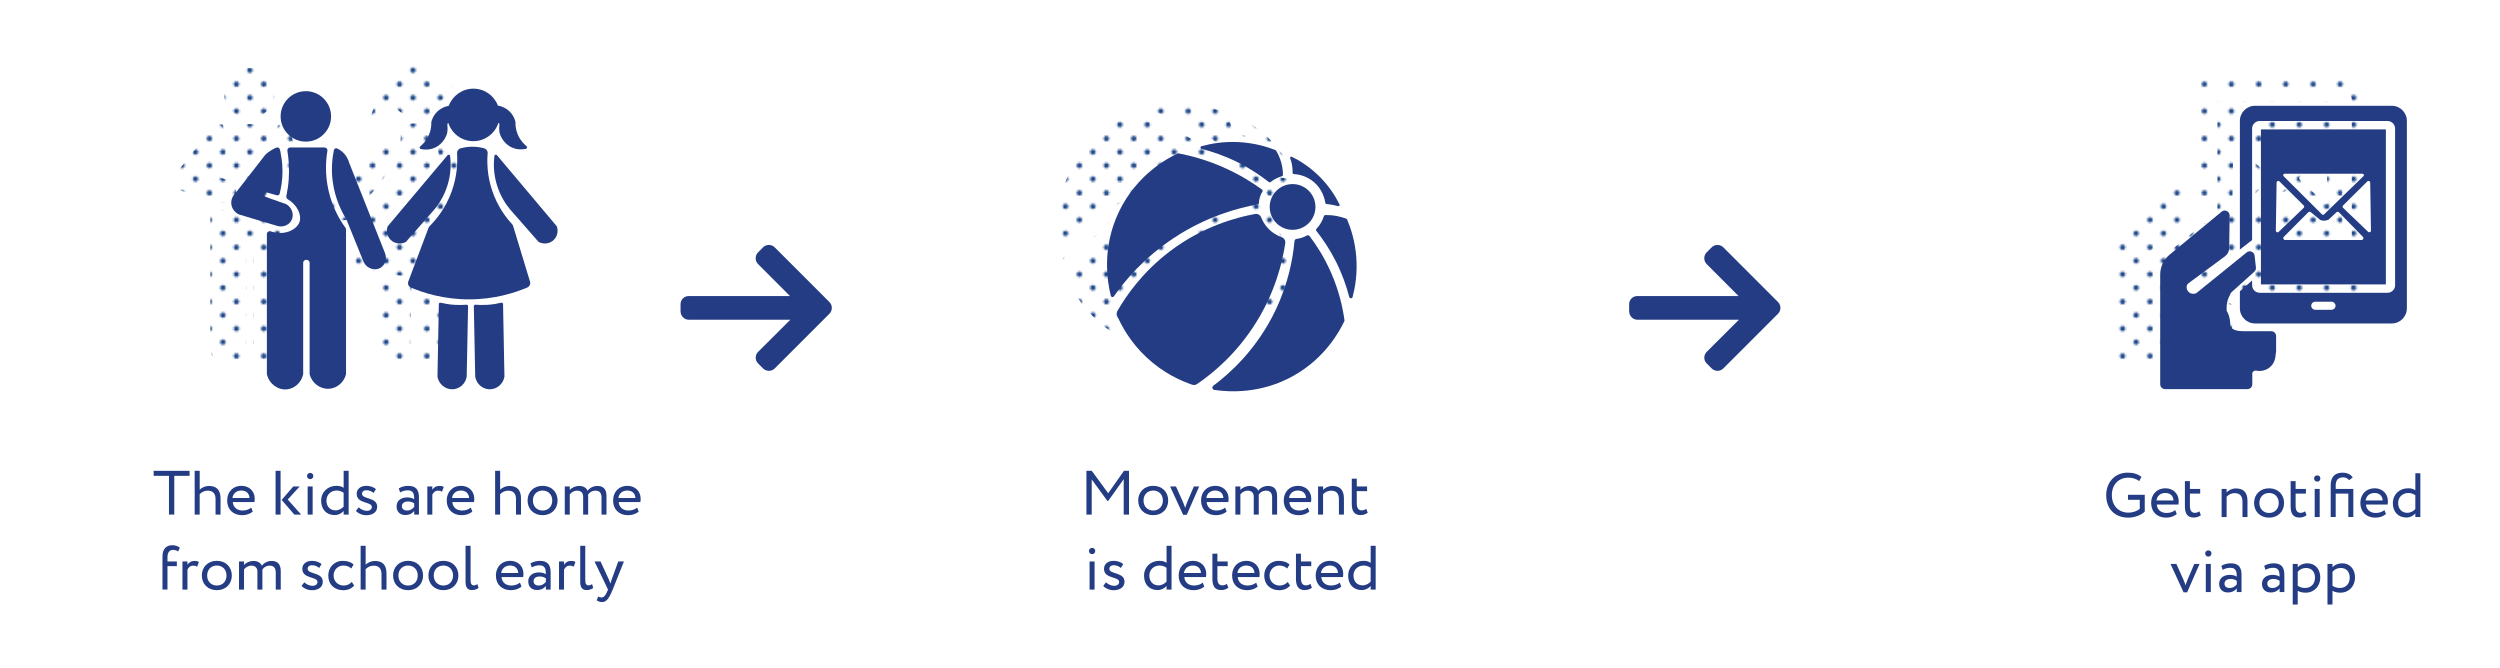 <?xml version="1.0" encoding="UTF-8"?>
<svg xmlns="http://www.w3.org/2000/svg" xmlns:xlink="http://www.w3.org/1999/xlink" viewBox="0 0 1000 267">
  <defs>
    <style>
      .cls-1 {
        fill: url(#Blue-10);
      }

      .cls-2 {
        fill: #1d4789;
      }

      .cls-3 {
        fill: url(#Blue-9);
      }

      .cls-4 {
        fill: url(#Blue-13);
      }

      .cls-5 {
        fill: url(#Blue-7);
      }

      .cls-6 {
        fill: url(#Blue-14);
      }

      .cls-7 {
        fill: url(#Blue-6);
      }

      .cls-8 {
        fill: none;
      }

      .cls-9 {
        fill: url(#Blue-16);
      }

      .cls-10 {
        fill: url(#Blue-2);
      }

      .cls-11 {
        fill: url(#Blue-12);
      }

      .cls-12 {
        fill: url(#Blue-5);
      }

      .cls-13 {
        fill: url(#Blue-15);
      }

      .cls-14 {
        fill: url(#Blue-17);
      }

      .cls-15 {
        fill: #233c83;
      }

      .cls-16 {
        fill: url(#Blue-4);
      }

      .cls-17 {
        fill: url(#Blue-11);
      }

      .cls-18 {
        fill: url(#Blue-3);
      }

      .cls-19 {
        fill: url(#Blue-18);
      }

      .cls-20 {
        fill: url(#Blue);
      }

      .cls-21 {
        fill: url(#Blue-8);
      }
    </style>
    <pattern id="Blue" x="0" y="0" width="28.8" height="28.8" patternTransform="translate(-904.45 -2513.78) scale(.75)" patternUnits="userSpaceOnUse" viewBox="0 0 28.8 28.8">
      <g>
        <rect class="cls-8" y="0" width="28.8" height="28.8"/>
        <g>
          <path class="cls-2" d="M25.2,26.64c.8,0,1.44-.64,1.44-1.44s-.64-1.44-1.44-1.44-1.44.64-1.44,1.44.64,1.44,1.44,1.44Z"/>
          <path class="cls-2" d="M10.8,26.64c.8,0,1.44-.64,1.44-1.44s-.65-1.44-1.44-1.44-1.44.64-1.44,1.44.64,1.44,1.44,1.44Z"/>
          <path class="cls-2" d="M25.2,12.24c.8,0,1.44-.65,1.44-1.44s-.64-1.44-1.44-1.44-1.44.64-1.44,1.44.64,1.44,1.44,1.44Z"/>
          <path class="cls-2" d="M10.8,12.24c.8,0,1.44-.65,1.44-1.44s-.65-1.44-1.44-1.44-1.44.64-1.44,1.44.64,1.44,1.44,1.44Z"/>
          <path class="cls-2" d="M3.6,19.44c.79,0,1.44-.64,1.44-1.44s-.65-1.44-1.44-1.44-1.44.64-1.44,1.44.64,1.44,1.44,1.44Z"/>
          <path class="cls-2" d="M18,19.44c.79,0,1.44-.64,1.44-1.44s-.65-1.44-1.44-1.44-1.44.64-1.44,1.44.64,1.44,1.44,1.44Z"/>
          <path class="cls-2" d="M3.6,5.04c.79,0,1.44-.64,1.44-1.44s-.65-1.44-1.44-1.44-1.44.64-1.44,1.44.64,1.44,1.44,1.44Z"/>
          <path class="cls-2" d="M18,5.04c.79,0,1.44-.64,1.44-1.44s-.65-1.44-1.44-1.44-1.44.64-1.44,1.44.64,1.44,1.44,1.44Z"/>
        </g>
      </g>
    </pattern>
    <pattern id="Blue-2" data-name="Blue" patternTransform="translate(-919.44 -2513.78) scale(.75)" xlink:href="#Blue"/>
    <pattern id="Blue-3" data-name="Blue" patternTransform="translate(-919.44 -2513.78) scale(.75)" xlink:href="#Blue"/>
    <pattern id="Blue-4" data-name="Blue" patternTransform="translate(-919.44 -2513.78) scale(.75)" xlink:href="#Blue"/>
    <pattern id="Blue-5" data-name="Blue" patternTransform="translate(-919.44 -2513.78) scale(.75)" xlink:href="#Blue"/>
    <pattern id="Blue-6" data-name="Blue" patternTransform="translate(-919.44 -2513.78) scale(.75)" xlink:href="#Blue"/>
    <pattern id="Blue-7" data-name="Blue" patternTransform="translate(-919.44 -2513.78) scale(.75)" xlink:href="#Blue"/>
    <pattern id="Blue-8" data-name="Blue" patternTransform="translate(-919.44 -2513.78) scale(.75)" xlink:href="#Blue"/>
    <pattern id="Blue-9" data-name="Blue" patternTransform="translate(-919.44 -2513.78) scale(.75)" xlink:href="#Blue"/>
    <pattern id="Blue-10" data-name="Blue" patternTransform="translate(-919.44 -2513.78) scale(.75)" xlink:href="#Blue"/>
    <pattern id="Blue-11" data-name="Blue" patternTransform="translate(-919.44 -2513.78) scale(.75)" xlink:href="#Blue"/>
    <pattern id="Blue-12" data-name="Blue" patternTransform="translate(-919.44 -2513.78) scale(.75)" xlink:href="#Blue"/>
    <pattern id="Blue-13" data-name="Blue" patternTransform="translate(-919.44 -2513.78) scale(.75)" xlink:href="#Blue"/>
    <pattern id="Blue-14" data-name="Blue" patternTransform="translate(-919.44 -2513.78) scale(.75)" xlink:href="#Blue"/>
    <pattern id="Blue-15" data-name="Blue" patternTransform="translate(-919.44 -2513.78) scale(.75)" xlink:href="#Blue"/>
    <pattern id="Blue-16" data-name="Blue" patternTransform="translate(-919.44 -2513.78) scale(.75)" xlink:href="#Blue"/>
    <pattern id="Blue-17" data-name="Blue" patternTransform="translate(-919.44 -2513.78) scale(.75)" xlink:href="#Blue"/>
    <pattern id="Blue-18" data-name="Blue" patternTransform="translate(-919.44 -2513.78) scale(.75)" xlink:href="#Blue"/>
  </defs>
  <g id="text">
    <g>
      <path class="cls-15" d="M61.46,188.33h14.37v2h-6.12v15.5h-2.12v-15.5h-6.12v-2Z"/>
      <path class="cls-15" d="M77.88,188.33h2v7.55c.83-.85,2.25-1.5,3.67-1.5,2.92,0,4.67,1.47,4.67,5v6.45h-2v-6.17c0-2.25-1.07-3.4-3.15-3.4-1.25,0-2.5.62-3.2,1.42v8.15h-2v-17.5Z"/>
      <path class="cls-15" d="M101.11,204.61c-1.1,1-2.72,1.47-4.22,1.47-3.65,0-6.02-2.32-6.02-5.87,0-3.27,2.1-5.87,5.8-5.87,2.9,0,5.22,2.05,5.22,5.15,0,.55-.05,1-.12,1.35h-8.65c.17,2.12,1.72,3.37,3.92,3.37,1.45,0,2.72-.5,3.45-1.17l.62,1.58ZM92.98,199.21h6.82c-.1-1.85-1.3-3-3.25-3-2.05,0-3.35,1.28-3.57,3Z"/>
      <path class="cls-15" d="M110.23,188.33h2v17.5h-2v-17.5ZM115.08,199.81l5.37,6.02h-2.72l-5.07-5.87,4.65-5.37h2.55l-4.77,5.22Z"/>
      <path class="cls-15" d="M124.11,189.16c.62,0,1.23.47,1.23,1.2,0,.83-.6,1.3-1.23,1.3-.7,0-1.3-.47-1.3-1.3,0-.72.6-1.2,1.3-1.2ZM123.06,194.58h2v11.25h-2v-11.25Z"/>
      <path class="cls-15" d="M137.45,204.41c-.82.9-2.05,1.62-3.57,1.62-3.3,0-5.42-2.27-5.42-5.75s2.6-5.95,6.15-5.95c1.2,0,2.07.25,2.85.8v-6.8h2v17.5h-2v-1.42ZM137.45,202.66v-5.57c-.95-.6-1.85-.88-2.77-.88-2.22,0-4.1,1.55-4.1,4.02s1.57,3.92,3.67,3.92c1.3,0,2.5-.72,3.2-1.5Z"/>
      <path class="cls-15" d="M142.68,197.51c0-1.97,1.6-3.17,3.82-3.17,1.85,0,3.2.67,3.87,1.32l-.95,1.53c-.67-.6-1.65-1.1-2.82-1.1s-1.8.65-1.8,1.4c0,2.37,6.07,1.25,6.07,5.2,0,2.38-2.1,3.4-4.35,3.4-1.82,0-3.62-.95-4.15-1.75l1.12-1.42c.65.75,2.12,1.42,3.25,1.42,1.05,0,2-.52,2-1.55,0-2.27-6.07-1.15-6.07-5.27Z"/>
      <path class="cls-15" d="M159.51,195.36c1-.62,2.35-1.02,3.75-1.02,3.2,0,4.32,1.67,4.32,4.6v6.9h-1.9v-1.45c-.67.85-1.75,1.62-3.6,1.62-2.05,0-3.45-1.3-3.45-3.47,0-2.3,1.82-3.57,4.25-3.57.88,0,2.05.17,2.8.72,0-2.1-.32-3.55-2.55-3.55-1.37,0-2.2.35-3.1.82l-.52-1.6ZM165.68,202.76v-1.42c-.7-.5-1.55-.75-2.52-.75-1.2,0-2.4.55-2.4,1.85,0,1.08.73,1.77,2.02,1.77,1.47,0,2.32-.77,2.9-1.45Z"/>
      <path class="cls-15" d="M170.93,194.58h2v1.32c.57-.85,1.4-1.52,2.82-1.52.92,0,1.37.15,1.75.42l-.7,1.88c-.55-.33-.85-.42-1.52-.42-1.3,0-1.92.77-2.35,1.6v7.97h-2v-11.25Z"/>
      <path class="cls-15" d="M188.93,204.61c-1.1,1-2.72,1.47-4.22,1.47-3.65,0-6.02-2.32-6.02-5.87,0-3.27,2.1-5.87,5.8-5.87,2.9,0,5.22,2.05,5.22,5.15,0,.55-.05,1-.12,1.35h-8.65c.17,2.12,1.72,3.37,3.92,3.37,1.45,0,2.72-.5,3.45-1.17l.62,1.58ZM180.81,199.21h6.82c-.1-1.85-1.3-3-3.25-3-2.05,0-3.35,1.28-3.57,3Z"/>
      <path class="cls-15" d="M198.06,188.33h2v7.55c.83-.85,2.25-1.5,3.67-1.5,2.92,0,4.67,1.47,4.67,5v6.45h-2v-6.17c0-2.25-1.07-3.4-3.15-3.4-1.25,0-2.5.62-3.2,1.42v8.15h-2v-17.5Z"/>
      <path class="cls-15" d="M217.03,194.33c3.6,0,6,2.5,6,5.87s-2.4,5.87-6,5.87-6-2.5-6-5.87,2.4-5.87,6-5.87ZM217.03,204.21c2.25,0,3.87-1.6,3.87-4s-1.62-4-3.87-4-3.87,1.62-3.87,4,1.62,4,3.87,4Z"/>
      <path class="cls-15" d="M242.6,205.83h-2v-6.82c0-1.85-.8-2.75-2.42-2.75-1.35,0-2.42.7-2.95,1.62.03.2.03.55.03.8v7.15h-2v-7.25c0-1.38-.83-2.32-2.4-2.32-1.3,0-2.37.7-2.95,1.52v8.05h-2v-11.25h2v1.42c.83-.98,2.27-1.62,3.72-1.62,1.75,0,2.97.77,3.4,1.95.8-1.15,2.25-1.95,3.95-1.95,2.07,0,3.62,1,3.62,4.07v7.37Z"/>
      <path class="cls-15" d="M255.48,204.61c-1.1,1-2.72,1.47-4.22,1.47-3.65,0-6.02-2.32-6.02-5.87,0-3.27,2.1-5.87,5.8-5.87,2.9,0,5.22,2.05,5.22,5.15,0,.55-.05,1-.12,1.35h-8.65c.17,2.12,1.72,3.37,3.92,3.37,1.45,0,2.72-.5,3.45-1.17l.62,1.58ZM247.35,199.21h6.82c-.1-1.85-1.3-3-3.25-3-2.05,0-3.35,1.28-3.57,3Z"/>
      <path class="cls-15" d="M64.98,222.76c0-3.12,1.45-4.67,3.95-4.67,1.35,0,2.42.45,3,1l-.7,1.52c-.47-.4-1.12-.65-1.97-.65-1.42,0-2.27.92-2.27,3.02v1.6h3.75v1.87h-3.75v9.37h-2v-13.07Z"/>
      <path class="cls-15" d="M72.98,224.58h2v1.32c.57-.85,1.4-1.52,2.82-1.52.92,0,1.37.15,1.75.42l-.7,1.88c-.55-.33-.85-.42-1.52-.42-1.3,0-1.92.77-2.35,1.6v7.97h-2v-11.25Z"/>
      <path class="cls-15" d="M86.73,224.33c3.6,0,6,2.5,6,5.87s-2.4,5.87-6,5.87-6-2.5-6-5.87,2.4-5.87,6-5.87ZM86.73,234.21c2.25,0,3.87-1.6,3.87-4s-1.62-4-3.87-4-3.87,1.62-3.87,4,1.62,4,3.87,4Z"/>
      <path class="cls-15" d="M112.3,235.83h-2v-6.82c0-1.85-.8-2.75-2.42-2.75-1.35,0-2.42.7-2.95,1.62.03.2.03.55.03.8v7.15h-2v-7.25c0-1.38-.83-2.32-2.4-2.32-1.3,0-2.37.7-2.95,1.52v8.05h-2v-11.25h2v1.42c.83-.98,2.27-1.62,3.72-1.62,1.75,0,2.97.77,3.4,1.95.8-1.15,2.25-1.95,3.95-1.95,2.07,0,3.62,1,3.62,4.07v7.37Z"/>
      <path class="cls-15" d="M120.93,227.51c0-1.97,1.6-3.17,3.82-3.17,1.85,0,3.2.67,3.87,1.32l-.95,1.53c-.67-.6-1.65-1.1-2.82-1.1s-1.8.65-1.8,1.4c0,2.37,6.07,1.25,6.07,5.2,0,2.38-2.1,3.4-4.35,3.4-1.82,0-3.62-.95-4.15-1.75l1.12-1.42c.65.75,2.12,1.42,3.25,1.42,1.05,0,2-.52,2-1.55,0-2.27-6.07-1.15-6.07-5.27Z"/>
      <path class="cls-15" d="M141.65,234.21c-.95,1.23-2.6,1.88-4.32,1.88-3.57,0-6.02-2.32-6.02-5.87,0-3.27,2.4-5.87,5.7-5.87,1.8,0,3.37.42,4.42,1.47l-.92,1.57c-.95-.87-2.05-1.17-3.22-1.17-2.02,0-3.85,1.62-3.85,4s1.82,4,4.05,4c1.35,0,2.47-.6,3.22-1.45l.95,1.45Z"/>
      <path class="cls-15" d="M144.26,218.33h2v7.55c.83-.85,2.25-1.5,3.67-1.5,2.92,0,4.67,1.47,4.67,5v6.45h-2v-6.17c0-2.25-1.07-3.4-3.15-3.4-1.25,0-2.5.62-3.2,1.42v8.15h-2v-17.5Z"/>
      <path class="cls-15" d="M163.23,224.33c3.6,0,6,2.5,6,5.87s-2.4,5.87-6,5.87-6-2.5-6-5.87,2.4-5.87,6-5.87ZM163.23,234.21c2.25,0,3.87-1.6,3.87-4s-1.62-4-3.87-4-3.87,1.62-3.87,4,1.62,4,3.87,4Z"/>
      <path class="cls-15" d="M177.36,224.33c3.6,0,6,2.5,6,5.87s-2.4,5.87-6,5.87-6-2.5-6-5.87,2.4-5.87,6-5.87ZM177.36,234.21c2.25,0,3.87-1.6,3.87-4s-1.62-4-3.87-4-3.87,1.62-3.87,4,1.62,4,3.87,4Z"/>
      <path class="cls-15" d="M186.23,218.33h2v13.6c0,1.53.37,2.22,1.32,2.22.55,0,1.05-.25,1.42-.5l.45,1.53c-.6.47-1.48.85-2.65.85-1.7,0-2.55-1.03-2.55-3.2v-14.5Z"/>
      <path class="cls-15" d="M208.6,234.61c-1.1,1-2.72,1.47-4.22,1.47-3.65,0-6.02-2.32-6.02-5.87,0-3.27,2.1-5.87,5.8-5.87,2.9,0,5.22,2.05,5.22,5.15,0,.55-.05,1-.12,1.35h-8.65c.17,2.12,1.72,3.37,3.92,3.37,1.45,0,2.72-.5,3.45-1.17l.62,1.58ZM200.48,229.21h6.82c-.1-1.85-1.3-3-3.25-3-2.05,0-3.35,1.28-3.57,3Z"/>
      <path class="cls-15" d="M212.18,225.36c1-.62,2.35-1.02,3.75-1.02,3.2,0,4.32,1.67,4.32,4.6v6.9h-1.9v-1.45c-.67.85-1.75,1.62-3.6,1.62-2.05,0-3.45-1.3-3.45-3.47,0-2.3,1.82-3.57,4.25-3.57.88,0,2.05.17,2.8.72,0-2.1-.32-3.55-2.55-3.55-1.37,0-2.2.35-3.1.82l-.52-1.6ZM218.35,232.76v-1.42c-.7-.5-1.55-.75-2.52-.75-1.2,0-2.4.55-2.4,1.85,0,1.08.73,1.77,2.02,1.77,1.47,0,2.32-.77,2.9-1.45Z"/>
      <path class="cls-15" d="M223.61,224.58h2v1.32c.58-.85,1.4-1.52,2.82-1.52.92,0,1.37.15,1.75.42l-.7,1.88c-.55-.33-.85-.42-1.52-.42-1.3,0-1.92.77-2.35,1.6v7.97h-2v-11.25Z"/>
      <path class="cls-15" d="M232.1,218.33h2v13.6c0,1.53.37,2.22,1.32,2.22.55,0,1.05-.25,1.42-.5l.45,1.53c-.6.47-1.48.85-2.65.85-1.7,0-2.55-1.03-2.55-3.2v-14.5Z"/>
      <path class="cls-15" d="M245.08,235.83c-1.65,4.02-2.7,5-4.3,5-.85,0-1.52-.3-2.12-.7l.65-1.52c.38.17.8.38,1.25.38.95,0,1.65-.75,2.4-2.55l.25-.6-5.4-11.25h2.4l3.3,7.15c.25.57.45,1.12.67,1.7.15-.55.32-1.12.52-1.72l2.6-7.12h2.27l-4.5,11.25Z"/>
    </g>
    <g>
      <path class="cls-15" d="M434.56,188.33h2.15l6.57,8.97,6.3-8.97h2.02v17.5h-2.12v-14.15l-6.2,8.7h-.32l-6.27-8.62v14.07h-2.12v-17.5Z"/>
      <path class="cls-15" d="M461.28,194.33c3.6,0,6,2.5,6,5.87s-2.4,5.87-6,5.87-6-2.5-6-5.87,2.4-5.87,6-5.87ZM461.28,204.21c2.25,0,3.87-1.6,3.87-4s-1.62-4-3.87-4-3.87,1.62-3.87,4,1.62,4,3.87,4Z"/>
      <path class="cls-15" d="M474.71,205.93h-1.45l-5.22-11.35h2.35l2.72,6.07c.32.72.67,1.67.95,2.5.25-.82.6-1.8.92-2.55l2.57-6.02h2.12l-4.97,11.35Z"/>
      <path class="cls-15" d="M490.66,204.61c-1.1,1-2.72,1.47-4.22,1.47-3.65,0-6.02-2.32-6.02-5.87,0-3.27,2.1-5.87,5.8-5.87,2.9,0,5.22,2.05,5.22,5.15,0,.55-.05,1-.12,1.35h-8.65c.17,2.12,1.72,3.37,3.92,3.37,1.45,0,2.72-.5,3.45-1.17l.62,1.58ZM482.53,199.21h6.82c-.1-1.85-1.3-3-3.25-3-2.05,0-3.35,1.28-3.57,3Z"/>
      <path class="cls-15" d="M510.85,205.83h-2v-6.82c0-1.85-.8-2.75-2.42-2.75-1.35,0-2.42.7-2.95,1.62.02.2.02.55.02.8v7.15h-2v-7.25c0-1.38-.83-2.32-2.4-2.32-1.3,0-2.37.7-2.95,1.52v8.05h-2v-11.25h2v1.42c.82-.98,2.27-1.62,3.72-1.62,1.75,0,2.97.77,3.4,1.95.8-1.15,2.25-1.95,3.95-1.95,2.07,0,3.62,1,3.62,4.07v7.37Z"/>
      <path class="cls-15" d="M523.73,204.61c-1.1,1-2.72,1.47-4.22,1.47-3.65,0-6.02-2.32-6.02-5.87,0-3.27,2.1-5.87,5.8-5.87,2.9,0,5.22,2.05,5.22,5.15,0,.55-.05,1-.12,1.35h-8.65c.18,2.12,1.72,3.37,3.92,3.37,1.45,0,2.72-.5,3.45-1.17l.62,1.58ZM515.61,199.21h6.82c-.1-1.85-1.3-3-3.25-3-2.05,0-3.35,1.28-3.57,3Z"/>
      <path class="cls-15" d="M527.23,194.58h2v1.37c.78-.85,2.2-1.57,3.67-1.57,2.92,0,4.67,1.42,4.67,4.95v6.5h-2v-6.12c0-2.35-1.07-3.45-3.17-3.45-1.28,0-2.45.62-3.17,1.45v8.12h-2v-11.25Z"/>
      <path class="cls-15" d="M540.71,191.46h2v3.12h4.12v1.87h-4.12v4.9c0,1.77.58,2.8,2,2.8.77,0,1.37-.32,1.77-.62l.62,1.55c-.6.5-1.62.95-2.87.95-2.52,0-3.52-1.6-3.52-4.47v-10.1Z"/>
      <path class="cls-15" d="M436.88,219.16c.62,0,1.22.47,1.22,1.2,0,.83-.6,1.3-1.22,1.3-.7,0-1.3-.47-1.3-1.3,0-.72.6-1.2,1.3-1.2ZM435.83,224.58h2v11.25h-2v-11.25Z"/>
      <path class="cls-15" d="M441.61,227.51c0-1.97,1.6-3.17,3.82-3.17,1.85,0,3.2.67,3.87,1.32l-.95,1.53c-.67-.6-1.65-1.1-2.82-1.1s-1.8.65-1.8,1.4c0,2.37,6.07,1.25,6.07,5.2,0,2.38-2.1,3.4-4.35,3.4-1.82,0-3.62-.95-4.15-1.75l1.12-1.42c.65.75,2.12,1.42,3.25,1.42,1.05,0,2-.52,2-1.55,0-2.27-6.07-1.15-6.07-5.27Z"/>
      <path class="cls-15" d="M466.61,234.41c-.82.9-2.05,1.62-3.57,1.62-3.3,0-5.42-2.27-5.42-5.75s2.6-5.95,6.15-5.95c1.2,0,2.07.25,2.85.8v-6.8h2v17.5h-2v-1.42ZM466.61,232.66v-5.57c-.95-.6-1.85-.88-2.77-.88-2.22,0-4.1,1.55-4.1,4.02s1.57,3.92,3.67,3.92c1.3,0,2.5-.72,3.2-1.5Z"/>
      <path class="cls-15" d="M481.71,234.61c-1.1,1-2.72,1.47-4.22,1.47-3.65,0-6.02-2.32-6.02-5.87,0-3.27,2.1-5.87,5.8-5.87,2.9,0,5.22,2.05,5.22,5.15,0,.55-.05,1-.12,1.35h-8.65c.17,2.12,1.72,3.37,3.92,3.37,1.45,0,2.72-.5,3.45-1.17l.62,1.58ZM473.58,229.21h6.82c-.1-1.85-1.3-3-3.25-3-2.05,0-3.35,1.28-3.57,3Z"/>
      <path class="cls-15" d="M484.96,221.46h2v3.12h4.12v1.87h-4.12v4.9c0,1.77.57,2.8,2,2.8.77,0,1.37-.32,1.77-.62l.62,1.55c-.6.5-1.62.95-2.87.95-2.52,0-3.52-1.6-3.52-4.47v-10.1Z"/>
      <path class="cls-15" d="M503.08,234.61c-1.1,1-2.72,1.47-4.22,1.47-3.65,0-6.02-2.32-6.02-5.87,0-3.27,2.1-5.87,5.8-5.87,2.9,0,5.22,2.05,5.22,5.15,0,.55-.05,1-.12,1.35h-8.65c.17,2.12,1.72,3.37,3.92,3.37,1.45,0,2.72-.5,3.45-1.17l.62,1.58ZM494.96,229.21h6.82c-.1-1.85-1.3-3-3.25-3-2.05,0-3.35,1.28-3.57,3Z"/>
      <path class="cls-15" d="M516.03,234.21c-.95,1.23-2.6,1.88-4.32,1.88-3.57,0-6.02-2.32-6.02-5.87,0-3.27,2.4-5.87,5.7-5.87,1.8,0,3.37.42,4.42,1.47l-.92,1.57c-.95-.87-2.05-1.17-3.22-1.17-2.02,0-3.85,1.62-3.85,4s1.83,4,4.05,4c1.35,0,2.47-.6,3.22-1.45l.95,1.45Z"/>
      <path class="cls-15" d="M518.38,221.46h2v3.12h4.12v1.87h-4.12v4.9c0,1.77.58,2.8,2,2.8.77,0,1.37-.32,1.77-.62l.62,1.55c-.6.5-1.62.95-2.87.95-2.52,0-3.52-1.6-3.52-4.47v-10.1Z"/>
      <path class="cls-15" d="M536.51,234.61c-1.1,1-2.72,1.47-4.22,1.47-3.65,0-6.02-2.32-6.02-5.87,0-3.27,2.1-5.87,5.8-5.87,2.9,0,5.22,2.05,5.22,5.15,0,.55-.05,1-.12,1.35h-8.65c.18,2.12,1.72,3.37,3.92,3.37,1.45,0,2.72-.5,3.45-1.17l.62,1.58ZM528.38,229.21h6.82c-.1-1.85-1.3-3-3.25-3-2.05,0-3.35,1.28-3.57,3Z"/>
      <path class="cls-15" d="M548.26,234.41c-.83.9-2.05,1.62-3.57,1.62-3.3,0-5.42-2.27-5.42-5.75s2.6-5.95,6.15-5.95c1.2,0,2.07.25,2.85.8v-6.8h2v17.5h-2v-1.42ZM548.26,232.66v-5.57c-.95-.6-1.85-.88-2.77-.88-2.22,0-4.1,1.55-4.1,4.02s1.58,3.92,3.67,3.92c1.3,0,2.5-.72,3.2-1.5Z"/>
    </g>
    <g>
      <path class="cls-15" d="M851.18,197.92h6.72v6.72c-1.55,1.55-4.37,2.42-6.55,2.42-5.45,0-8.87-3.55-8.87-9,0-5.02,3.37-9,8.6-9,2.37,0,4.07.58,5.5,1.7l-.92,1.7c-1.03-.92-2.65-1.4-4.32-1.4-3.9,0-6.6,2.77-6.6,7s2.7,7,6.67,7c1.65,0,3.57-.65,4.5-1.55v-3.6h-4.72v-2Z"/>
      <path class="cls-15" d="M870.7,205.59c-1.1,1-2.72,1.47-4.22,1.47-3.65,0-6.02-2.32-6.02-5.87,0-3.27,2.1-5.87,5.8-5.87,2.9,0,5.22,2.05,5.22,5.15,0,.55-.05,1-.12,1.35h-8.65c.18,2.12,1.72,3.37,3.92,3.37,1.45,0,2.72-.5,3.45-1.17l.62,1.58ZM862.58,200.19h6.82c-.1-1.85-1.3-3-3.25-3-2.05,0-3.35,1.28-3.57,3Z"/>
      <path class="cls-15" d="M873.96,192.45h2v3.12h4.12v1.87h-4.12v4.9c0,1.77.58,2.8,2,2.8.77,0,1.37-.32,1.77-.62l.62,1.55c-.6.5-1.62.95-2.87.95-2.52,0-3.52-1.6-3.52-4.47v-10.1Z"/>
      <path class="cls-15" d="M888.65,195.57h2v1.37c.78-.85,2.2-1.57,3.67-1.57,2.92,0,4.67,1.42,4.67,4.95v6.5h-2v-6.12c0-2.35-1.07-3.45-3.17-3.45-1.28,0-2.45.62-3.17,1.45v8.12h-2v-11.25Z"/>
      <path class="cls-15" d="M907.63,195.32c3.6,0,6,2.5,6,5.87s-2.4,5.87-6,5.87-6-2.5-6-5.87,2.4-5.87,6-5.87ZM907.63,205.19c2.25,0,3.87-1.6,3.87-4s-1.62-4-3.87-4-3.87,1.62-3.87,4,1.62,4,3.87,4Z"/>
      <path class="cls-15" d="M916.25,192.45h2v3.12h4.12v1.87h-4.12v4.9c0,1.77.58,2.8,2,2.8.77,0,1.37-.32,1.77-.62l.62,1.55c-.6.5-1.62.95-2.87.95-2.52,0-3.52-1.6-3.52-4.47v-10.1Z"/>
      <path class="cls-15" d="M926.93,190.15c.62,0,1.22.47,1.22,1.2,0,.83-.6,1.3-1.22,1.3-.7,0-1.3-.47-1.3-1.3,0-.72.6-1.2,1.3-1.2ZM925.88,195.57h2v11.25h-2v-11.25Z"/>
      <path class="cls-15" d="M939.33,197.44h-5.05v9.37h-2v-12.77c0-3.42,1.87-4.97,4.7-4.97,2.22,0,3.42.92,4.12,1.85l-1.45,1.17c-.47-.62-1.22-1.15-2.35-1.15-1.92,0-3.02.92-3.02,3.32v1.3h7.05v11.25h-2v-9.37Z"/>
      <path class="cls-15" d="M954.38,205.59c-1.1,1-2.72,1.47-4.22,1.47-3.65,0-6.02-2.32-6.02-5.87,0-3.27,2.1-5.87,5.8-5.87,2.9,0,5.22,2.05,5.22,5.15,0,.55-.05,1-.12,1.35h-8.65c.18,2.12,1.72,3.37,3.92,3.37,1.45,0,2.72-.5,3.45-1.17l.62,1.58ZM946.25,200.19h6.82c-.1-1.85-1.3-3-3.25-3-2.05,0-3.35,1.28-3.57,3Z"/>
      <path class="cls-15" d="M966.13,205.39c-.83.9-2.05,1.62-3.57,1.62-3.3,0-5.42-2.27-5.42-5.75s2.6-5.95,6.15-5.95c1.2,0,2.07.25,2.85.8v-6.8h2v17.5h-2v-1.42ZM966.13,203.64v-5.57c-.95-.6-1.85-.88-2.77-.88-2.22,0-4.1,1.55-4.1,4.02s1.58,3.92,3.67,3.92c1.3,0,2.5-.72,3.2-1.5Z"/>
      <path class="cls-15" d="M874.87,236.92h-1.45l-5.22-11.35h2.35l2.72,6.07c.33.72.68,1.67.95,2.5.25-.82.6-1.8.92-2.55l2.57-6.02h2.12l-4.97,11.35Z"/>
      <path class="cls-15" d="M883.37,220.15c.62,0,1.22.47,1.22,1.2,0,.83-.6,1.3-1.22,1.3-.7,0-1.3-.47-1.3-1.3,0-.72.6-1.2,1.3-1.2ZM882.32,225.57h2v11.25h-2v-11.25Z"/>
      <path class="cls-15" d="M888.54,226.34c1-.62,2.35-1.02,3.75-1.02,3.2,0,4.32,1.67,4.32,4.6v6.9h-1.9v-1.45c-.67.85-1.75,1.62-3.6,1.62-2.05,0-3.45-1.3-3.45-3.47,0-2.3,1.82-3.57,4.25-3.57.87,0,2.05.17,2.8.72,0-2.1-.33-3.55-2.55-3.55-1.38,0-2.2.35-3.1.82l-.52-1.6ZM894.72,233.74v-1.42c-.7-.5-1.55-.75-2.52-.75-1.2,0-2.4.55-2.4,1.85,0,1.08.72,1.77,2.02,1.77,1.47,0,2.33-.77,2.9-1.45Z"/>
      <path class="cls-15" d="M905.67,226.34c1-.62,2.35-1.02,3.75-1.02,3.2,0,4.32,1.67,4.32,4.6v6.9h-1.9v-1.45c-.67.85-1.75,1.62-3.6,1.62-2.05,0-3.45-1.3-3.45-3.47,0-2.3,1.82-3.57,4.25-3.57.87,0,2.05.17,2.8.72,0-2.1-.33-3.55-2.55-3.55-1.38,0-2.2.35-3.1.82l-.52-1.6ZM911.84,233.74v-1.42c-.7-.5-1.55-.75-2.52-.75-1.2,0-2.4.55-2.4,1.85,0,1.08.72,1.77,2.02,1.77,1.47,0,2.33-.77,2.9-1.45Z"/>
      <path class="cls-15" d="M917.09,225.57h2v1.32c.78-.9,2.27-1.57,3.82-1.57,3.2,0,5.2,2.37,5.2,5.7s-2.33,6.05-5.85,6.05c-1.2,0-2.38-.25-3.17-.77v5.52h-2v-16.25ZM919.09,228.74v5.57c1,.67,1.92.87,3,.87,2.4,0,3.9-1.72,3.9-4.1s-1.32-3.9-3.65-3.9c-1.32,0-2.55.67-3.25,1.55Z"/>
      <path class="cls-15" d="M930.99,225.57h2v1.32c.78-.9,2.27-1.57,3.82-1.57,3.2,0,5.2,2.37,5.2,5.7s-2.33,6.05-5.85,6.05c-1.2,0-2.38-.25-3.17-.77v5.52h-2v-16.25ZM932.99,228.74v5.57c1,.67,1.92.87,3,.87,2.4,0,3.9-1.72,3.9-4.1s-1.32-3.9-3.65-3.9c-1.32,0-2.55.67-3.25,1.55Z"/>
    </g>
  </g>
  <g id="icons_dots">
    <g>
      <g>
        <path class="cls-20" d="M875.06,119.45c-.54-.94-.14-1.88-.71-3.97-.32-1.17-.77-2.06-1.09-2.62,0-.07,0-.15.01-.24,0-.08.02-.16.04-.24-.06-.86-.03-2.11.38-3.54.27-.95.64-1.73.98-2.32.03-.14.09-.34.22-.55.1-.17.23-.33.38-.46l9.1-8.19c.47-.42.7-1.04.63-1.67l-.53-4.73c-.17-1.53-1.97-2.27-3.17-1.3l-20.15,16.3c-1.01.48-2.2.31-3.01-.43-.61-.56-.91-1.36-.86-2.17.04-.56.34-1.07.79-1.4,4.85-3.58,9.7-7.16,14.55-10.74,1.05-.78,1.68-2,1.69-3.3l.17-13.03c.02-1.67-1.92-2.59-3.2-1.53l-20.85,17.24c-2.36,1.95-3.72,4.85-3.72,7.91v43.88c0,1.08.87,1.95,1.95,1.95h32.94c1.08,0,1.95-.87,1.95-1.95v-4.03c-.02-.19-.02-.55.2-.87.36-.52,1.14-.72,1.92-.45.42.05,2.93.29,5-1.54,1.57-1.38,1.96-3.13,2.06-3.69.05-.4.1-.8.15-1.21.06-.47.13-.93.19-1.39v-6.09c0-1.08-.87-1.95-1.95-1.95h-10.91c-3.47.04-4.7-.85-5.17-1.67Z"/>
        <path class="cls-20" d="M878.58,105.15v6.83c0,3.34,2.71,6.05,6.05,6.05h54.7c3.34,0,6.05-2.71,6.05-6.05V37.01c0-3.34-2.71-6.05-6.05-6.05h-54.7c-3.34,0-6.05,2.71-6.05,6.05v51.46M915.24,112.56h-6.51c-.89,0-1.61-.72-1.61-1.61s.72-1.61,1.61-1.61h6.51c.89,0,1.61.72,1.61,1.61s-.72,1.61-1.61,1.61ZM878.58,88.47l4.89-3.8v-44.59c0-1.67,1.36-3.03,3.03-3.03h51.14c1.67,0,3.03,1.36,3.03,3.03v62.65c0,1.67-1.36,3.03-3.03,3.03h-51.14c-1.67,0-3.03-1.36-3.03-3.03v-1.89l-4.89,4.32"/>
      </g>
      <path class="cls-20" d="M887,40.4v62.01h49.98v-62.01h-49.98ZM896.47,58.15h31.17c.5,0,.75.61.39.96l-15.79,15.32c-.22.21-.57.21-.78,0l-15.39-15.32c-.35-.35-.1-.96.39-.96ZM892.96,80.89l.31-19.22c0-.59.72-.88,1.14-.46l9.7,9.61c.27.26.26.7,0,.96l-10.02,9.61c-.43.41-1.14.1-1.13-.49ZM927.26,84.65h-30.58c-.66,0-.99-.8-.53-1.26l9.79-9.83c.27-.27.7-.29,1-.05l3.69,3.04c.06.05.13.09.21.12.33.12.8.24,1.37.25.79,0,1.41-.22,1.78-.39.07-.03.13-.08.19-.13,1-.94,2.01-1.88,3.01-2.83.29-.28.76-.27,1.04.02l9.56,9.8c.46.47.13,1.26-.53,1.26ZM929.89,81.39l-10.02-9.61c-.27-.26-.27-.69,0-.96l9.7-9.61c.42-.41,1.13-.12,1.14.46l.31,19.22c0,.59-.7.9-1.13.49Z"/>
    </g>
    <g>
      <path class="cls-10" d="M426.92,109.31c-.35.6-.38,1.32-.11,1.96,1.81,4.15,5.29,10.58,11.72,16.61,6.82,6.39,13.92,9.47,18.3,10.96.66.22,1.37.12,1.94-.27,6.06-4.14,15.65-11.88,23.56-24.54,7.82-12.51,10.62-24.41,11.72-31.82.15-1.03-.44-2.02-1.42-2.37-1.59-.57-3.78-1.66-5.68-3.79-1.29-1.45-2.07-2.94-2.55-4.16-.38-.97-1.4-1.52-2.43-1.34-7.73,1.41-20.96,4.99-34.09,14.94-10.91,8.27-17.4,17.64-20.96,23.83Z"/>
      <circle class="cls-18" cx="496.97" cy="67.73" r="9.15"/>
      <path class="cls-16" d="M482.98,66.72c.32-.06.55-.32.55-.65.02-.6.1-1.36.34-2.19.27-.92.65-1.66,1.01-2.21.2-.31.13-.7-.17-.92-3.91-2.84-9.04-6.05-15.38-8.85-6.79-3-12.99-4.65-17.92-5.6-.14-.03-.28-.01-.42.05-3.92,1.85-16.27,8.34-23.42,23.18-7.1,14.73-4.63,28.47-3.3,33.73.14.57.88.71,1.22.23,4.39-6.27,12.02-15.44,23.98-23.35,13.21-8.73,25.85-12.04,33.49-13.42Z"/>
      <path class="cls-12" d="M497.76,81.33c.04-.44.38-.78.82-.83.6-.07,1.3-.2,2.07-.45.78-.25,1.43-.56,1.97-.87.4-.23.9-.13,1.18.24,2.72,3.59,5.82,8.38,8.48,14.4,3.27,7.4,4.74,14.12,5.44,19.15.03.18,0,.35-.08.52-2,4.19-7.76,14.71-20.25,21.74-13.13,7.39-25.94,6.55-31.72,5.68-.81-.12-1.08-1.16-.42-1.65,6.7-5.01,17.42-14.61,24.86-30.13,5.22-10.89,7.01-20.9,7.63-27.81Z"/>
      <path class="cls-7" d="M510.15,70.97c-.31,0-.57.21-.66.5-.23.71-.56,1.54-1.05,2.41-.61,1.09-1.29,1.94-1.89,2.57-.24.25-.25.63-.03.9,2.46,3.1,5.18,7.06,7.66,11.93,2.7,5.31,4.39,10.29,5.46,14.46.18.7,1.18.7,1.36,0,1.03-3.92,1.95-9.37,1.47-15.83-.48-6.47-2.18-11.65-3.65-15.12-.08-.18-.22-.32-.4-.38-1.01-.38-2.21-.74-3.57-1.01-1.78-.35-3.38-.45-4.71-.44Z"/>
      <path class="cls-5" d="M460.54,43.43c-.55.15-.54.93.01,1.07,4.13,1.04,9.1,2.69,14.43,5.34,5.14,2.56,9.29,5.41,12.49,7.94.2.16.48.15.69,0,.54-.43,1.23-.91,2.05-1.34.92-.48,1.78-.8,2.5-1,.24-.07.41-.28.41-.53,0-1.3-.15-3.03-.69-4.97-.56-2.01-1.36-3.6-2.04-4.72-.06-.11-.15-.18-.27-.23-3.34-1.32-8.26-2.82-14.37-3.18-6.25-.37-11.49.59-15.21,1.63Z"/>
      <path class="cls-21" d="M496.99,54.06c0,.27.19.5.46.51,1.52.09,4.9.55,7.98,3.15,3.58,3.02,4.44,6.97,4.66,8.43.03.23.21.39.44.41.83.08,1.73.2,2.69.39.69.14,1.34.29,1.95.46.41.11.76-.31.57-.69-1.48-3-3.95-7.12-8-11.15-3.99-3.98-8.06-6.43-11.06-7.91-.4-.2-.83.2-.67.61.28.74.55,1.61.73,2.6.22,1.21.27,2.29.24,3.17Z"/>
    </g>
    <g>
      <path class="cls-3" d="M152.92,112.35c0-.39.38-.67.76-.58,1.56.38,3.41.7,5.51.84,1.77.11,3.38.07,4.78-.05.36-.03.67.25.66.62-.18,9.35-.37,18.69-.55,28.04,0,.04,0,.07,0,.11-.45,2.82-2.81,4.93-5.56,5.06-2.95.14-5.63-2.03-6.13-5.05,0-.04-.01-.09,0-.13.18-9.62.37-19.23.55-28.85Z"/>
      <path class="cls-1" d="M178.64,112.35c0-.39-.38-.67-.76-.58-1.56.38-3.41.7-5.51.84-1.77.11-3.38.07-4.78-.05-.36-.03-.67.25-.66.62.18,9.35.37,18.69.55,28.04,0,.04,0,.07,0,.11.45,2.82,2.81,4.93,5.56,5.06,2.95.14,5.63-2.03,6.13-5.05,0-.04.01-.09,0-.13-.18-9.62-.37-19.23-.55-28.85Z"/>
      <path class="cls-17" d="M160.23,51.99c-.06-.9.51-1.73,1.38-1.97,1.21-.34,2.75-.62,4.52-.65,1.93-.02,3.6.27,4.9.62.91.25,1.51,1.09,1.43,2.02-.28,3.41-.25,8.72,1.75,14.75,2.19,6.62,5.75,11.12,8,13.55.2.22.35.47.43.75,2.26,7.43,4.51,14.85,6.77,22.28.29.95-.19,1.95-1.1,2.34-4.93,2.1-13,4.73-23.2,4.75-10.24.02-18.35-2.61-23.32-4.71-.96-.4-1.42-1.49-1.06-2.46,2.69-7.15,5.39-14.29,8.08-21.44.1-.26.25-.49.44-.68,2.4-2.39,6.31-6.95,8.8-13.81,2.28-6.27,2.41-11.84,2.17-15.35Z"/>
      <path class="cls-11" d="M156.41,52.77c.33-.39.97-.21,1.03.3.33,2.75.44,7.03-1.1,11.88-1.42,4.5-3.68,7.69-5.23,9.55-3.76,4.29-7.53,8.58-11.29,12.87-.05.06-.12.11-.19.15-1.98.99-4.36.64-5.92-.85-1.41-1.36-1.91-3.44-1.29-5.34.02-.08.07-.15.12-.21l23.87-28.36Z"/>
      <path class="cls-4" d="M176.17,52.77c-.33-.39-.97-.21-1.03.3-.33,2.75-.44,7.03,1.1,11.88,1.42,4.5,3.68,7.69,5.23,9.55,3.76,4.29,7.53,8.58,11.29,12.87.05.06.12.11.19.15,1.98.99,4.36.64,5.92-.85,1.41-1.36,1.91-3.44,1.29-5.34-.02-.08-.07-.15-.12-.21l-23.87-28.36Z"/>
      <path class="cls-6" d="M188.01,49.16c-1.09-.89-2.56-2.4-3.52-4.68-.84-2.01-.94-3.82-.91-4.93,0-.05,0-.1-.01-.15-.19-.79-.79-2.75-2.64-4.4-1.56-1.39-3.25-1.87-4.25-2.05-.04,0-.08,0-.11,0-1.5-3.98-5.33-6.81-9.83-6.81s-8.38,2.87-9.85,6.89c-.03,0-.05,0-.08,0-1,.18-2.69.66-4.25,2.05-1.85,1.65-2.45,3.62-2.64,4.4-.01.05-.02.09-.01.15.03,1.11-.07,2.92-.91,4.93-.95,2.28-2.43,3.79-3.52,4.68-.4.33-.24.96.26,1.06,1.31.28,3.43.46,5.68-.59,3.63-1.69,4.68-5.21,4.84-5.81,0-.02,0-.04.01-.07.08-.51.14-1.11.15-1.78,0-.56-.03-1.07-.09-1.52-.03-.27.13-.53.38-.63h.03c1.37,4.2,5.32,7.25,9.99,7.25s8.67-3.08,10.02-7.33h.02c.25.11.41.36.38.63-.06.45-.09.96-.09,1.52,0,.67.06,1.27.15,1.78,0,.03,0,.04.01.07.16.6,1.21,4.12,4.84,5.81,2.25,1.04,4.37.87,5.68.59.5-.11.66-.74.26-1.06Z"/>
      <circle class="cls-13" cx="99.74" cy="37.24" r="10.09"/>
      <path class="cls-9" d="M88.06,49.72c.52-.2,1.09.1,1.23.64.57,2.26,1.08,5.17,1.1,8.57.03,3.69-.51,6.83-1.12,9.2-.13.51-.65.81-1.15.66-1.25-.35-2.5-.71-3.75-1.06-.35-.1-.72.02-.96.29h0c-.42.49-.21,1.25.4,1.47l7.97,2.82c.06.02.12.05.18.08,2.34,1.36,3.16,4.28,2.02,6.43-.99,1.86-3.28,2.85-5.52,2.27-5.17-1.55-10.33-3.09-15.5-4.64-.06-.02-.11-.04-.17-.07-.47-.25-2.61-1.52-2.87-4.11-.25-2.39,1.31-4,1.65-4.33.04-.03.07-.07.1-.11,3.95-5.08,7.9-10.15,11.84-15.23.03-.04.07-.08.11-.12.63-.58,1.48-1.25,2.56-1.88.66-.38,1.3-.68,1.88-.91Z"/>
      <path class="cls-14" d="M112.25,50.06c-.54-.25-1.17.08-1.29.66-.63,3.05-1.16,7.48-.45,12.7.94,6.91,3.6,12.01,5.36,14.84.03.04.05.09.07.14,2.3,5.68,4.61,11.36,6.91,17.04,1.25,2.72,4.5,3.68,6.71,2.39,1.88-1.1,2.76-3.66,1.82-5.97-4.78-12.04-9.55-24.07-14.33-36.11-.24-.86-.96-2.93-2.96-4.55-.64-.52-1.28-.88-1.85-1.14Z"/>
      <path class="cls-19" d="M107.16,49.65h-13.66c-.73,0-1.28.65-1.16,1.36.52,3.1.85,6.94.55,11.29-.17,2.5-.53,4.77-.96,6.77-.1.48.09.99.51,1.25,3.87,2.32,5.67,6.32,4.79,9.05-1.04,3.22-6.17,5.75-11.55,3.84-.76-.27-1.54.32-1.54,1.12v55.85c0,.1.01.21.04.31.94,3.84,4.52,6.33,8.11,5.91,3.03-.36,5.61-2.73,6.34-5.92.02-.09.03-.19.03-.29v-44.4c0-.65.53-1.18,1.18-1.18h.22c.65,0,1.18.53,1.18,1.18v44.37c0,.11.01.22.04.33.96,3.55,4.27,5.92,7.77,5.68,3.14-.22,5.87-2.51,6.71-5.68.03-.11.04-.22.04-.32v-57.68c0-.25-.08-.49-.22-.69-2.08-2.86-5.15-7.87-6.75-14.78-1.54-6.66-1.09-12.35-.48-15.99.12-.72-.44-1.36-1.16-1.36Z"/>
    </g>
  </g>
  <g id="icon_solid">
    <path class="cls-15" d="M331.75,120.8l-21.85-21.85c-.62-.62-1.46-.97-2.34-.97s-1.72.34-2.34.97l-1.98,1.98c-.62.62-.97,1.45-.97,2.34s.34,1.75.97,2.37l12.75,12.78h-40.5c-1.83,0-3.27,1.43-3.27,3.26v2.81c0,1.83,1.44,3.4,3.27,3.4h40.65l-12.89,12.85c-.62.62-.97,1.43-.97,2.32s.34,1.71.97,2.33l1.98,1.98c.62.62,1.45.96,2.34.96s1.72-.34,2.34-.97l21.85-21.85c.63-.63.97-1.46.97-2.35,0-.89-.34-1.73-.97-2.35Z"/>
    <path class="cls-15" d="M711.19,120.8l-21.85-21.85c-.62-.62-1.46-.97-2.34-.97s-1.72.34-2.34.97l-1.98,1.98c-.62.62-.97,1.45-.97,2.34s.34,1.75.97,2.37l12.75,12.78h-40.5c-1.83,0-3.27,1.43-3.27,3.26v2.81c0,1.83,1.44,3.4,3.27,3.4h40.65l-12.89,12.85c-.62.62-.97,1.43-.97,2.32s.34,1.71.97,2.33l1.98,1.98c.62.62,1.45.96,2.34.96s1.72-.34,2.34-.97l21.85-21.85c.63-.63.97-1.46.97-2.35,0-.89-.34-1.73-.97-2.35Z"/>
    <g>
      <g>
        <path class="cls-15" d="M892.43,130.8c-.54-.94-.14-1.88-.71-3.97-.32-1.17-.77-2.06-1.09-2.62,0-.07,0-.15.01-.24,0-.08.02-.16.04-.24-.06-.86-.03-2.11.38-3.54.27-.95.64-1.73.98-2.32.03-.14.09-.34.22-.55.1-.17.23-.33.38-.46l9.1-8.19c.47-.42.7-1.04.63-1.67l-.53-4.73c-.17-1.53-1.97-2.27-3.17-1.3l-20.15,16.3c-1.01.48-2.2.31-3.01-.43-.61-.56-.91-1.36-.86-2.17.04-.56.34-1.07.79-1.4,4.85-3.58,9.7-7.16,14.55-10.74,1.05-.78,1.68-2,1.69-3.3l.17-13.03c.02-1.67-1.92-2.59-3.2-1.53l-20.85,17.24c-2.36,1.95-3.72,4.85-3.72,7.91v43.88c0,1.08.87,1.95,1.95,1.95h32.94c1.08,0,1.95-.87,1.95-1.95v-4.03c-.02-.19-.02-.55.2-.87.36-.52,1.14-.72,1.92-.45.42.05,2.93.29,5-1.54,1.57-1.38,1.96-3.13,2.06-3.69.05-.4.1-.8.15-1.21.06-.47.13-.93.19-1.39v-6.09c0-1.08-.87-1.95-1.95-1.95h-10.91c-3.47.04-4.7-.85-5.17-1.67Z"/>
        <path class="cls-15" d="M895.95,116.5v6.83c0,3.34,2.71,6.05,6.05,6.05h54.7c3.34,0,6.05-2.71,6.05-6.05V48.36c0-3.34-2.71-6.05-6.05-6.05h-54.7c-3.34,0-6.05,2.71-6.05,6.05v51.46M932.61,123.91h-6.51c-.89,0-1.61-.72-1.61-1.61s.72-1.61,1.61-1.61h6.51c.89,0,1.61.72,1.61,1.61s-.72,1.61-1.61,1.61ZM895.95,99.82l4.89-3.8v-44.59c0-1.67,1.36-3.03,3.03-3.03h51.14c1.67,0,3.03,1.36,3.03,3.03v62.65c0,1.67-1.36,3.03-3.03,3.03h-51.14c-1.67,0-3.03-1.36-3.03-3.03v-1.89l-4.89,4.32"/>
      </g>
      <path class="cls-15" d="M904.37,51.75v62.01h49.98v-62.01h-49.98ZM913.83,69.5h31.17c.5,0,.75.61.39.96l-15.79,15.32c-.22.21-.57.21-.78,0l-15.39-15.32c-.35-.35-.1-.96.39-.96ZM910.33,92.25l.31-19.22c0-.59.72-.88,1.14-.46l9.7,9.61c.27.26.26.7,0,.96l-10.02,9.61c-.43.41-1.14.1-1.13-.49ZM944.63,96h-30.58c-.66,0-.99-.8-.53-1.26l9.79-9.83c.27-.27.7-.29,1-.05l3.69,3.04c.06.05.13.09.21.12.33.12.8.24,1.37.25.79,0,1.41-.22,1.78-.39.07-.03.13-.08.19-.13,1-.94,2.01-1.88,3.01-2.83.29-.28.76-.27,1.04.02l9.56,9.8c.46.47.13,1.26-.53,1.26ZM947.26,92.74l-10.02-9.61c-.27-.26-.27-.69,0-.96l9.7-9.61c.42-.41,1.13-.12,1.14.46l.31,19.22c0,.59-.7.9-1.13.49Z"/>
    </g>
    <g>
      <path class="cls-15" d="M446.98,124.36c-.35.6-.38,1.32-.11,1.96,1.81,4.15,5.29,10.58,11.72,16.61,6.82,6.39,13.92,9.47,18.3,10.96.66.22,1.37.12,1.94-.27,6.06-4.14,15.65-11.88,23.56-24.54,7.82-12.51,10.62-24.41,11.72-31.82.15-1.03-.44-2.02-1.42-2.37-1.59-.57-3.78-1.66-5.68-3.79-1.29-1.45-2.07-2.94-2.55-4.16-.38-.97-1.4-1.52-2.43-1.34-7.73,1.41-20.96,4.99-34.09,14.94-10.91,8.27-17.4,17.64-20.96,23.83Z"/>
      <circle class="cls-15" cx="517.03" cy="82.78" r="9.15"/>
      <path class="cls-15" d="M503.04,81.77c.32-.06.55-.32.55-.65.02-.6.1-1.36.34-2.19.27-.92.65-1.66,1.01-2.21.2-.31.13-.7-.17-.92-3.91-2.84-9.04-6.05-15.38-8.85-6.79-3-12.99-4.65-17.92-5.6-.14-.03-.28-.01-.42.05-3.92,1.85-16.27,8.34-23.42,23.18-7.1,14.73-4.63,28.47-3.3,33.73.14.57.88.71,1.22.23,4.39-6.27,12.02-15.44,23.98-23.35,13.21-8.73,25.85-12.04,33.49-13.42Z"/>
      <path class="cls-15" d="M517.82,96.38c.04-.44.38-.78.82-.83.6-.07,1.3-.2,2.07-.45.78-.25,1.43-.56,1.97-.87.4-.23.9-.13,1.18.24,2.72,3.59,5.82,8.38,8.48,14.4,3.27,7.4,4.74,14.12,5.44,19.15.03.18,0,.35-.08.52-2,4.19-7.76,14.71-20.25,21.74-13.13,7.39-25.94,6.55-31.72,5.68-.81-.12-1.08-1.16-.42-1.65,6.7-5.01,17.42-14.61,24.86-30.13,5.22-10.89,7.01-20.9,7.63-27.81Z"/>
      <path class="cls-15" d="M530.2,86.02c-.31,0-.57.21-.66.5-.23.71-.56,1.54-1.05,2.41-.61,1.09-1.29,1.94-1.89,2.57-.24.25-.25.63-.03.9,2.46,3.1,5.18,7.06,7.66,11.93,2.7,5.31,4.39,10.29,5.46,14.46.18.7,1.18.7,1.36,0,1.03-3.92,1.95-9.37,1.47-15.83-.48-6.47-2.18-11.65-3.65-15.12-.08-.18-.22-.32-.4-.38-1.01-.38-2.21-.74-3.57-1.01-1.78-.35-3.38-.45-4.71-.44Z"/>
      <path class="cls-15" d="M480.6,58.48c-.55.15-.54.93.01,1.07,4.13,1.04,9.1,2.69,14.43,5.34,5.14,2.56,9.29,5.41,12.49,7.94.2.16.48.15.69,0,.54-.43,1.23-.91,2.05-1.34.92-.48,1.78-.8,2.5-1,.24-.07.41-.28.41-.53,0-1.3-.15-3.03-.69-4.97-.56-2.01-1.36-3.6-2.04-4.72-.06-.11-.15-.18-.27-.23-3.34-1.32-8.26-2.82-14.37-3.18-6.25-.37-11.49.59-15.21,1.63Z"/>
      <path class="cls-15" d="M517.05,69.11c0,.27.19.5.46.51,1.52.09,4.9.55,7.98,3.15,3.58,3.02,4.44,6.97,4.66,8.43.03.23.21.39.44.41.83.08,1.73.2,2.69.39.69.14,1.34.29,1.95.46.41.11.76-.31.57-.69-1.48-3-3.95-7.12-8-11.15-3.99-3.98-8.06-6.43-11.06-7.91-.4-.2-.83.2-.67.61.28.74.55,1.61.73,2.6.22,1.21.27,2.29.24,3.17Z"/>
    </g>
    <g>
      <path class="cls-15" d="M175.52,121.67c0-.39.38-.67.76-.58,1.56.38,3.41.7,5.51.84,1.77.11,3.38.07,4.78-.05.36-.03.67.25.66.62-.18,9.35-.37,18.69-.55,28.04,0,.04,0,.07,0,.11-.45,2.82-2.81,4.93-5.56,5.06-2.95.14-5.63-2.03-6.13-5.05,0-.04-.01-.09,0-.13.18-9.62.37-19.23.55-28.85Z"/>
      <path class="cls-15" d="M201.24,121.67c0-.39-.38-.67-.76-.58-1.56.38-3.41.7-5.51.84-1.77.11-3.38.07-4.78-.05-.36-.03-.67.25-.66.62.18,9.35.37,18.69.55,28.04,0,.04,0,.07,0,.11.45,2.82,2.81,4.93,5.56,5.06,2.95.14,5.63-2.03,6.13-5.05,0-.04.01-.09,0-.13-.18-9.62-.37-19.23-.55-28.85Z"/>
      <path class="cls-15" d="M182.83,61.31c-.06-.9.51-1.73,1.38-1.97,1.21-.34,2.75-.62,4.52-.65,1.93-.02,3.6.27,4.9.62.91.25,1.51,1.09,1.43,2.02-.28,3.41-.25,8.72,1.75,14.75,2.19,6.62,5.75,11.12,8,13.55.2.22.35.47.43.75,2.26,7.43,4.51,14.85,6.77,22.28.29.95-.19,1.95-1.1,2.34-4.93,2.1-13,4.73-23.2,4.75-10.24.02-18.35-2.61-23.32-4.71-.96-.4-1.42-1.49-1.06-2.46,2.69-7.15,5.39-14.29,8.08-21.44.1-.26.25-.49.44-.68,2.4-2.39,6.31-6.95,8.8-13.81,2.28-6.27,2.41-11.84,2.17-15.35Z"/>
      <path class="cls-15" d="M179.02,62.09c.33-.39.97-.21,1.03.3.33,2.75.44,7.03-1.1,11.88-1.42,4.5-3.68,7.69-5.23,9.55-3.76,4.29-7.53,8.58-11.29,12.87-.05.06-.12.11-.19.15-1.98.99-4.36.64-5.92-.85-1.41-1.36-1.91-3.44-1.29-5.34.02-.08.07-.15.12-.21l23.87-28.36Z"/>
      <path class="cls-15" d="M198.78,62.09c-.33-.39-.97-.21-1.03.3-.33,2.75-.44,7.03,1.1,11.88,1.42,4.5,3.68,7.69,5.23,9.55,3.76,4.29,7.53,8.58,11.29,12.87.05.06.12.11.19.15,1.98.99,4.36.64,5.92-.85,1.41-1.36,1.91-3.44,1.29-5.34-.02-.08-.07-.15-.12-.21l-23.87-28.36Z"/>
      <path class="cls-15" d="M210.62,58.48c-1.09-.89-2.56-2.4-3.52-4.68-.84-2.01-.94-3.82-.91-4.93,0-.05,0-.1-.01-.15-.19-.79-.79-2.75-2.64-4.4-1.56-1.39-3.25-1.87-4.25-2.05-.04,0-.08,0-.11,0-1.5-3.98-5.33-6.81-9.83-6.81s-8.38,2.87-9.85,6.89c-.03,0-.05,0-.08,0-1,.18-2.69.66-4.25,2.05-1.85,1.65-2.45,3.62-2.64,4.4-.01.05-.02.09-.01.15.03,1.11-.07,2.92-.91,4.93-.95,2.28-2.43,3.79-3.52,4.68-.4.33-.24.96.26,1.06,1.31.28,3.43.46,5.68-.59,3.63-1.69,4.68-5.21,4.84-5.81,0-.02,0-.04.01-.07.08-.51.14-1.11.15-1.78,0-.56-.03-1.07-.09-1.52-.03-.27.13-.53.38-.63h.03c1.37,4.2,5.32,7.25,9.99,7.25s8.67-3.08,10.02-7.33h.02c.25.11.41.36.38.63-.06.45-.09.96-.09,1.52,0,.67.06,1.27.15,1.78,0,.03,0,.04.01.07.16.6,1.21,4.12,4.84,5.81,2.25,1.04,4.37.87,5.68.59.5-.11.66-.74.26-1.06Z"/>
      <circle class="cls-15" cx="122.34" cy="46.56" r="10.09"/>
      <path class="cls-15" d="M110.66,59.04c.52-.2,1.09.1,1.23.64.57,2.26,1.08,5.17,1.1,8.57.03,3.69-.51,6.83-1.12,9.2-.13.51-.65.81-1.15.66-1.25-.35-2.5-.71-3.75-1.06-.35-.1-.72.02-.96.29h0c-.42.49-.21,1.25.4,1.47l7.97,2.82c.06.02.12.05.18.08,2.34,1.36,3.16,4.28,2.02,6.43-.99,1.86-3.28,2.85-5.52,2.27-5.17-1.55-10.33-3.09-15.5-4.64-.06-.02-.11-.04-.17-.07-.47-.25-2.61-1.52-2.87-4.11-.25-2.39,1.31-4,1.65-4.33.04-.03.07-.07.1-.11,3.95-5.08,7.9-10.15,11.84-15.23.03-.04.07-.08.11-.12.63-.58,1.48-1.25,2.56-1.88.66-.38,1.3-.68,1.88-.91Z"/>
      <path class="cls-15" d="M134.85,59.38c-.54-.25-1.17.08-1.29.66-.63,3.05-1.16,7.48-.45,12.7.94,6.91,3.6,12.01,5.36,14.84.03.04.05.09.07.14,2.3,5.68,4.61,11.36,6.91,17.04,1.25,2.72,4.5,3.68,6.71,2.39,1.88-1.1,2.76-3.66,1.82-5.97-4.78-12.04-9.55-24.07-14.33-36.11-.24-.86-.96-2.93-2.96-4.55-.64-.52-1.28-.88-1.85-1.14Z"/>
      <path class="cls-15" d="M129.77,58.98h-13.66c-.73,0-1.28.65-1.16,1.36.52,3.1.85,6.94.55,11.29-.17,2.5-.53,4.77-.96,6.77-.1.48.09.99.51,1.25,3.87,2.32,5.67,6.32,4.79,9.05-1.04,3.22-6.17,5.75-11.55,3.84-.76-.27-1.54.32-1.54,1.12v55.85c0,.1.01.21.04.31.94,3.84,4.52,6.33,8.11,5.91,3.03-.36,5.61-2.73,6.34-5.92.02-.09.03-.19.03-.29v-44.4c0-.65.53-1.18,1.18-1.18h.22c.65,0,1.18.53,1.18,1.18v44.37c0,.11.01.22.04.33.96,3.55,4.27,5.92,7.77,5.68,3.14-.22,5.87-2.51,6.71-5.68.03-.11.04-.22.04-.32v-57.68c0-.25-.08-.49-.22-.69-2.08-2.86-5.15-7.87-6.75-14.78-1.54-6.66-1.09-12.35-.48-15.99.12-.72-.44-1.36-1.16-1.36Z"/>
    </g>
  </g>
</svg>